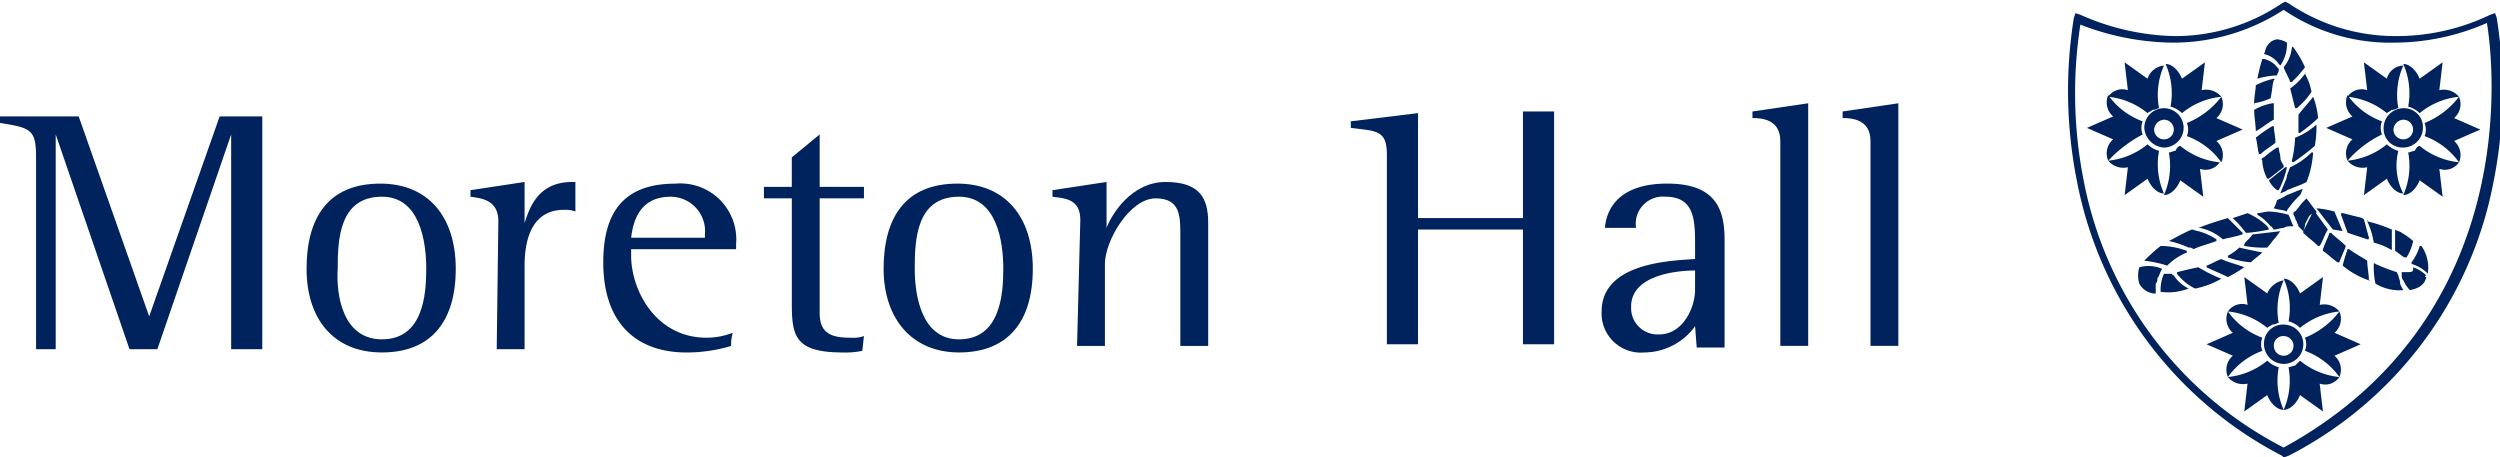 <svg xmlns="http://www.w3.org/2000/svg" xmlns:xlink="http://www.w3.org/1999/xlink" width="186.349" height="34.093" viewBox="0 0 186.349 34.093">
  <defs>
    <clipPath id="clip-path">
      <rect id="Rectangle_5" data-name="Rectangle 5" width="186.349" height="34.093"/>
    </clipPath>
  </defs>
  <g id="Layer_1-2" transform="translate(0 -10.7)">
    <g id="Group_2" data-name="Group 2" transform="translate(0 10.7)">
      <g id="Group_1" data-name="Group 1" clip-path="url(#clip-path)">
        <path id="Path_1" data-name="Path 1" d="M2.688,20.855c0-2.077-.367-2.2-2.688-2.566V17.8H5.865L11.12,32.708h0L16.374,17.8h3.177V35.152H17.23V19.144h0l-5.5,16.008H9.653l-5.5-16.008h0V35.152H2.688v-14.3Z" transform="translate(0 -9.124)" fill="#00235d"/>
        <path id="Path_2" data-name="Path 2" d="M18.7,28.254c0-3.788,1.589-6.354,5.5-6.354,3.544,0,5.621,2.444,5.621,6.354s-1.833,6.232-5.5,6.232S18.7,31.92,18.7,28.254m5.621,5.254c3.055,0,3.3-3.3,3.3-5.254,0-2.077-.489-5.377-3.3-5.377-3.177,0-3.3,3.177-3.3,5.377-.122,1.955.367,5.254,3.3,5.254" transform="translate(4.151 -8.214)" fill="#00235d"/>
        <path id="Path_3" data-name="Path 3" d="M30.777,24.733c0-1.589-1.222-1.711-2.077-1.833v-.489l4.032-.611v3.055h0c.367-1.1.978-3.055,3.544-3.055h.244V24a2.08,2.08,0,0,0-.855-.122c-2.566,0-2.933,2.566-2.933,4.155v6.232H30.655l.122-9.531Z" transform="translate(6.37 -8.236)" fill="#00235d"/>
        <path id="Path_4" data-name="Path 4" d="M46.331,34a11.541,11.541,0,0,1-3.3.489c-3.91,0-6.232-2.322-6.232-6.721,0-3.666,1.466-5.865,5.377-5.865A4.17,4.17,0,0,1,46.7,26.421v.367H38.877v.489c0,2.566,1.833,6.11,5.621,6.11a5.534,5.534,0,0,0,1.955-.367A3.037,3.037,0,0,0,46.331,34Zm-1.955-8.309a2.566,2.566,0,0,0-2.566-2.811c-2.444,0-2.811,2.077-2.933,3.055h5.5v-.244Z" transform="translate(8.168 -8.214)" fill="#00235d"/>
        <path id="Path_5" data-name="Path 5" d="M53.932,35.03a5.949,5.949,0,0,1-1.466.122c-3.544,0-3.788-1.222-3.788-3.666V23.666H46.6V22.81h2.077v-2.2L50.755,18.9v3.91h3.3v.855h-3.3v8.554c0,1.589.978,1.833,2.322,1.833a2.382,2.382,0,0,0,.978-.122l-.122,1.1Z" transform="translate(10.343 -8.88)" fill="#00235d"/>
        <path id="Path_6" data-name="Path 6" d="M53.9,28.254c0-3.788,1.589-6.354,5.5-6.354,3.544,0,5.621,2.444,5.621,6.354s-1.833,6.232-5.5,6.232c-3.544,0-5.621-2.566-5.621-6.232m5.621,5.254c3.055,0,3.3-3.3,3.3-5.254,0-2.077-.489-5.377-3.3-5.377-3.177,0-3.3,3.177-3.3,5.377,0,1.955.489,5.254,3.3,5.254" transform="translate(11.964 -8.214)" fill="#00235d"/>
        <path id="Path_7" data-name="Path 7" d="M66.277,24.611c0-1.589-1.222-1.589-2.077-1.711v-.489l4.032-.611v3.421h0c.367-.978,1.833-3.421,4.4-3.421s3.177,1.222,3.177,3.055V34.02H73.731V25.71c0-1.344,0-2.688-1.833-2.688-1.955,0-3.788,3.177-3.788,4.888v6.11H66.033l.244-9.409Z" transform="translate(14.25 -8.236)" fill="#00235d"/>
        <path id="Path_8" data-name="Path 8" d="M85.088,20.677c0-1.833-.855-1.711-2.688-1.955v-.489l5.01-.611v7.821h7.821V17.5h2.322V34.852H95.231V26.3H87.41v8.554H85.088Z" transform="translate(18.289 -9.191)" fill="#00235d"/>
        <path id="Path_9" data-name="Path 9" d="M104.665,32.531a4.7,4.7,0,0,1-3.788,1.955A2.92,2.92,0,0,1,97.7,31.431c0-3.666,5.254-3.788,6.965-3.91v-.978c0-1.833,0-3.666-2.2-3.666a2.025,2.025,0,0,0-2.2,2.322H97.944c.122-1.466,1.1-3.3,4.643-3.3s4.277,1.833,4.277,4.155V34.12h-2.077l-.122-1.589Zm0-4.155c-1.1,0-4.766.244-4.766,2.688a1.969,1.969,0,0,0,2.077,2.077c1.833,0,2.688-2.077,2.688-3.3C104.665,29.843,104.665,28.376,104.665,28.376Z" transform="translate(21.685 -8.214)" fill="#00235d"/>
        <path id="Path_10" data-name="Path 10" d="M108.977,19.811c0-1.589-1.344-1.711-2.077-1.711v-.489L111.055,17V35.085h-2.077C108.977,35.207,108.977,19.811,108.977,19.811Z" transform="translate(23.727 -9.302)" fill="#00235d"/>
        <path id="Path_11" data-name="Path 11" d="M114.477,19.811c0-1.589-1.344-1.711-2.077-1.711v-.489L116.555,17V35.085h-2.077V19.811Z" transform="translate(24.948 -9.302)" fill="#00235d"/>
        <path id="Path_12" data-name="Path 12" d="M143.44,37.561a5.486,5.486,0,0,0,2.933,1.222,1.27,1.27,0,0,1-1.466.489l.244,2.077-1.711-1.222c-.244.611-.733,1.1-1.222,1.1h0a5.391,5.391,0,0,0,.367-3.177c.122,0,.367-.122.489-.122l.367-.367m-1.222,3.666c-.489,0-.978-.489-1.222-1.1l-1.711,1.222.244-2.077a1.472,1.472,0,0,1-1.466-.489A5.486,5.486,0,0,0,141,37.561a1.969,1.969,0,0,0,.855.489,5.391,5.391,0,0,0,.367,3.177m-4.155-2.444a1.368,1.368,0,0,1,.367-1.589l-1.955-.855,1.955-.855a1.368,1.368,0,0,1-.367-1.589,5.429,5.429,0,0,0,2.566,1.955,1.338,1.338,0,0,0,0,.978,5.429,5.429,0,0,0-2.566,1.955m4.155-7.21h0a5.391,5.391,0,0,0-.367,3.177c-.122,0-.244.122-.489.122-.122.122-.244.122-.367.244a5.486,5.486,0,0,0-2.933-1.222,1.27,1.27,0,0,1,1.466-.489l-.244-2.077L141,32.551a1.624,1.624,0,0,1,1.222-.978m3.788,5.621a1.368,1.368,0,0,1,.367,1.589h0a5.429,5.429,0,0,0-2.566-1.955,1.338,1.338,0,0,0,0-.978,6.071,6.071,0,0,0,2.566-1.955,5.486,5.486,0,0,0-2.933,1.222,1.97,1.97,0,0,0-.855-.489,5.391,5.391,0,0,0-.367-3.177c.489,0,.978.489,1.222,1.1l1.711-1.222-.244,2.077a1.472,1.472,0,0,1,1.466.489,1.368,1.368,0,0,1-.367,1.589l1.955.855-1.955.855Zm-3.788-1.466a.733.733,0,1,1-.733.733.7.7,0,0,1,.733-.733m0,2.077a1.466,1.466,0,0,0,0-2.933,1.412,1.412,0,0,0-1.466,1.466,1.486,1.486,0,0,0,1.466,1.466m4.766-9.776-.489-1.344c0-.122,0-.122.122-.122l1.466.367.122.122.367,1.344c0,.122,0,.122-.122.122l-1.466-.489h0m-.367-.122-.733-.122h0L144.662,26.2h0a7.979,7.979,0,0,1,1.344.244h0l.611,1.466h0m-1.1-.122c-.244.367-.367.855-.611,1.222h-.122c-.367-.367-.733-.611-1.1-.978v-.122l.733-1.466h.122l.978,1.344h0m-5.621.367,2.077-.244-.367.489c-.244.244-.367.489-.611.733h0a8.067,8.067,0,0,1-1.711-.122v-.122c.122-.244.367-.367.611-.733Zm4.032-3.91a5.956,5.956,0,0,1-.855.367l-.611.244c-.122.122-.244.122-.489.244.122-.367.367-.855.489-1.222h0v-.122h0c.122-.244.122-.367.244-.611h0a5.335,5.335,0,0,0,1.589-1.1h.122a7.136,7.136,0,0,1-.489,2.2h0m-1.344,2.444c.122.244.244.611.367.855h-.244a.924.924,0,0,0-.489.122c-.244,0-.489.122-.733.122h0c-.122-.122-.122-.244-.244-.244a3.294,3.294,0,0,0-.978-.855v-.122c.244,0,.611-.122.855-.122h0a6.134,6.134,0,0,1,1.466.244h0m1.466.244c-.122.244-.244.367-.244.611h0l-.122.367-.367-.367h0c0-.122-.122-.244-.122-.367-.122-.122-.122-.367-.244-.489v-.122a.12.12,0,0,1,.122-.122c.244-.244.367-.489.611-.733l.244-.244.733.978v.122a.564.564,0,0,0-.611.367m-8.065.733h-.122a23.069,23.069,0,0,1,2.2-.733h0l1.1,1.1v.122c-.122,0-.367.122-.489.122-.367.122-.611.122-.978.244h0a3.766,3.766,0,0,0-1.711-.855m2.444-.733h0l1.1-.367h0a5.046,5.046,0,0,1,1.344.855c.122.122.244.244.244.367a12.835,12.835,0,0,1-1.589.244h-.122a7.9,7.9,0,0,0-.978-1.1m3.055-.733h0a2.064,2.064,0,0,0,.244-.611h0a4.018,4.018,0,0,0,.733-.367l.611-.244c.244-.122.367-.122.611-.244-.122.122-.122.367-.244.489h0a6.984,6.984,0,0,0-.855.978.427.427,0,0,0-.122.244c-.244-.122-.611-.122-.978-.244m5.377,2.811c-.122.367-.367.855-.489,1.222h-.122c-.367-.244-.733-.611-1.1-.855v-.122c.122-.367.367-.855.489-1.222h.122c.367.367.733.611,1.1.978h0m-13.686,1.711c-.122.122-.122.244-.244.489,0,.122-.122.122-.122.244h0a.449.449,0,0,1-.122.367v.733h-.122a1.4,1.4,0,0,1-1.1-.733,2.082,2.082,0,0,1,0-1.222h0a2.524,2.524,0,0,1,1.711.122h0m-1.344-.611a11.019,11.019,0,0,1,1.222-1.1h0a5.535,5.535,0,0,1,1.955.367V29.5a4.394,4.394,0,0,0-1.466.978h0a8.562,8.562,0,0,0-1.711-.367h0m3.3,2.077h0a4.221,4.221,0,0,1-2.077.244h0a2.865,2.865,0,0,1,.244-1.344h.611a.12.12,0,0,0,.122.122,2.885,2.885,0,0,0,1.1.978m2.444-.733h0a6.388,6.388,0,0,1-1.955.733h0a3.82,3.82,0,0,1-1.344-1.1v-.122c.489-.122.978-.244,1.589-.367h0a11.175,11.175,0,0,0,1.711.855m-3.91-2.811c.489-.244,1.1-.611,1.711-.855h0c.122,0,.367.122.489.122a4.517,4.517,0,0,1,1.344.611v.122c-.611.244-1.222.367-1.711.611h0a.449.449,0,0,0-.367-.122,6.889,6.889,0,0,0-1.466-.489h0m5.621,1.955a10.748,10.748,0,0,1-1.222.733h0c-.489-.244-1.1-.489-1.589-.733v-.122c.367-.122.733-.367,1.1-.489h0c.489.244,1.1.367,1.711.611h0m9.287.978c.122,0,0,.122,0,0a6.2,6.2,0,0,1-1.955-1.1h0c.122-.489.244-.855.367-1.222h.122c.489.367.978.611,1.344.855h0c0,.489.122.978.122,1.466m-.122-4.4c0-.122.122-.122,0,0a10.753,10.753,0,0,1,1.833.611h0v1.466s0,.122-.122,0a5.107,5.107,0,0,0-1.222-.489h0a6.049,6.049,0,0,0-.489-1.589m-4.643-11c0-.122.122-.122,0,0a4.378,4.378,0,0,1,.489,1.344h0a5.253,5.253,0,0,1-1.1,1.222h-.122l-.367-1.466h0a4.667,4.667,0,0,0,1.1-1.1m-3.788,2.2c0-.489.122-.978.122-1.344h0a5.956,5.956,0,0,1,1.344-.489s.122,0,0,.122c-.122.367-.122.855-.244,1.344h0a4.953,4.953,0,0,1-1.222.367c.122.122,0,.122,0,0m.244-1.833a12.681,12.681,0,0,1,.367-1.466h.122a1.679,1.679,0,0,1,.978.611l.122.122v.122c0,.122-.122.244-.122.367h0a6.133,6.133,0,0,0-1.466.244h0m.489-1.833c.122-.244.122-.489.244-.611a1,1,0,0,1,.733-.489,1.737,1.737,0,0,1,.733.244,2.806,2.806,0,0,1-.489,1.711l-.122-.122a1.78,1.78,0,0,0-1.1-.733h0m12.1,16.619h0c-.122.611-.611.855-1.222.978h0a2.556,2.556,0,0,1-.489-.733c-.122-.122-.122-.244-.122-.489v-.122h.489c.367,0,.367-.122.367-.244V30.6a2.661,2.661,0,0,1,.978.611c-.122,0-.122.122,0,.122m-8.432-13.442h0a6.063,6.063,0,0,1,.367,1.589h0a12.987,12.987,0,0,1-1.344,1.1h-.122V19.232h0c.367-.489.733-.855,1.1-1.344m-3.3,6.232h0l1.222-.978h.122a7.066,7.066,0,0,1-.611,1.711h-.122a1.8,1.8,0,0,1-.611-.733m11.853,6.843v.122l-.122-.122a2.891,2.891,0,0,0-1.1-.611v-.122a3.823,3.823,0,0,0,.611-1.222h.122a2.782,2.782,0,0,1,.489,1.955M140.629,29.5c-.244.244-.611.489-.855.733h0a7.049,7.049,0,0,1-1.711-.367V29.74a3.713,3.713,0,0,0,.855-.611h0c.489.122,1.1.244,1.711.367h0m9.9-.122h0V27.785c.122.122.367.122.489.244a5.173,5.173,0,0,1,.855.611h0a3.66,3.66,0,0,1-.489,1.222h-.122c-.122,0-.367-.244-.733-.489m.611,2.933h0a3.453,3.453,0,0,1-2.077-.489h0a5.949,5.949,0,0,1-.122-1.466s0-.122.122,0a13.7,13.7,0,0,0,1.589.611h0l.122.244c0,.122.122.367.122.489,0,.244.122.367.244.611m-6.476-12.342a7.515,7.515,0,0,1-.122,1.589h0a17.959,17.959,0,0,1-1.589,1.222.12.12,0,0,1-.122-.122,8.251,8.251,0,0,0,.244-1.711h0a5.022,5.022,0,0,0,1.589-.978h0m-4.032,2.811c0-.122,0-.244-.122-.244.122,0,.122-.122.244-.122a6.778,6.778,0,0,1,.978-.733h.122c0,.244.122.489.122.733s.122.367.244.611v.122l-1.1.855H141a3.238,3.238,0,0,1-.367-1.222m1.589-7.087a2.682,2.682,0,0,0,.611-1.466s.122-.122.122,0a7.757,7.757,0,0,1,.855,1.466h0a7.906,7.906,0,0,1-.978,1.1h-.122c-.122-.367-.367-.733-.489-1.1h0m-.611,5.621c-.244.244-.733.489-1.1.855h-.122c-.122-.367-.122-.855-.244-1.222h0a10.57,10.57,0,0,1,1.222-.855h.122c0,.367.122.733.122,1.222h0m-1.466-.855c0-.489-.122-1.1-.122-1.589h0a4.377,4.377,0,0,1,1.344-.489h.122V19.6h0c-.489.244-.855.611-1.344.855h0m-13.075-7.943a33.431,33.431,0,0,0,.244,11.609,28.359,28.359,0,0,0,14.908,19.918c17.841-9.776,15.641-28.716,15.152-31.649a17.25,17.25,0,0,1-6.843,1.466,14.122,14.122,0,0,1-8.309-2.444,15.116,15.116,0,0,1-8.309,2.444h0a19.465,19.465,0,0,1-6.843-1.344m15.152,32.26-.122-.122a29.24,29.24,0,0,1-15.274-20.407,34.432,34.432,0,0,1-.244-12.22l.122-.367.367.122a18.019,18.019,0,0,0,6.965,1.589h0a14.18,14.18,0,0,0,8.065-2.444l.244-.122.244.122a14.18,14.18,0,0,0,8.065,2.444,16.057,16.057,0,0,0,6.965-1.589l.367-.122.122.367a34.433,34.433,0,0,1-.244,12.22,29.012,29.012,0,0,1-15.274,20.407l-.367.122ZM152.36,21.553a5.486,5.486,0,0,0,2.933,1.222,1.27,1.27,0,0,1-1.466.489l.244,2.077-1.711-1.222c-.244.611-.733,1.1-1.222,1.1h0a5.391,5.391,0,0,0,.367-3.177c.122,0,.367-.122.489-.122q.183-.367.367-.367M151.138,25.1c-.489,0-.978-.489-1.222-1.1l-1.711,1.222.244-2.077a1.472,1.472,0,0,1-1.466-.489,5.486,5.486,0,0,0,2.933-1.222,1.969,1.969,0,0,0,.855.489,4.5,4.5,0,0,0,.367,3.177m-4.155-2.444a1.368,1.368,0,0,1,.367-1.589l-1.955-.855,1.955-.855a1.368,1.368,0,0,1-.367-1.589,5.429,5.429,0,0,0,2.566,1.955,1.338,1.338,0,0,0,0,.978,8.068,8.068,0,0,0-2.566,1.955m4.155-7.087h0a5.391,5.391,0,0,0-.367,3.177c-.122,0-.244.122-.489.122-.122.122-.244.122-.367.244a5.486,5.486,0,0,0-2.933-1.222,1.27,1.27,0,0,1,1.466-.489l-.244-2.077,1.711,1.222a1.286,1.286,0,0,1,1.222-.978m3.788,5.621a1.368,1.368,0,0,1,.367,1.589h0a5.429,5.429,0,0,0-2.566-1.955,1.338,1.338,0,0,0,0-.978,6.071,6.071,0,0,0,2.566-1.955,5.486,5.486,0,0,0-2.933,1.222,1.97,1.97,0,0,0-.855-.489,5.391,5.391,0,0,0-.367-3.177h0c.489,0,.978.489,1.222,1.1l1.711-1.222-.244,2.077a1.472,1.472,0,0,1,1.466.489,1.368,1.368,0,0,1-.367,1.589l1.955.855-1.955.855ZM151.138,19.6a.733.733,0,1,1-.733.733.788.788,0,0,1,.733-.733m0,2.077a1.486,1.486,0,0,0,1.466-1.466,1.412,1.412,0,0,0-1.466-1.466,1.486,1.486,0,0,0-1.466,1.466,1.412,1.412,0,0,0,1.466,1.466m-16.619-.122a5.486,5.486,0,0,0,2.933,1.222,1.27,1.27,0,0,1-1.466.489l.244,2.077-1.711-1.222c-.244.611-.733,1.1-1.222,1.1h0a5.391,5.391,0,0,0,.367-3.177c.122,0,.367-.122.489-.122q.183-.367.367-.367M133.3,25.1c-.489,0-.978-.489-1.222-1.1l-1.711,1.222.244-2.077a1.472,1.472,0,0,1-1.466-.489,5.486,5.486,0,0,0,2.933-1.222,1.969,1.969,0,0,0,.855.489A5.361,5.361,0,0,0,133.3,25.1m-4.155-2.444a1.368,1.368,0,0,1,.367-1.589l-1.955-.855,1.955-.855a1.368,1.368,0,0,1-.367-1.589,5.429,5.429,0,0,0,2.566,1.955,1.338,1.338,0,0,0,0,.978,9.7,9.7,0,0,0-2.566,1.955m4.155-7.087h0a5.391,5.391,0,0,0-.367,3.177c-.122,0-.244.122-.489.122-.122.122-.244.122-.367.244a5.486,5.486,0,0,0-2.933-1.222,1.27,1.27,0,0,1,1.466-.489l-.244-2.077,1.711,1.222a1.405,1.405,0,0,1,1.222-.978m3.91,5.621a1.368,1.368,0,0,1,.367,1.589h0a5.429,5.429,0,0,0-2.566-1.955,1.338,1.338,0,0,0,0-.978,6.071,6.071,0,0,0,2.566-1.955,5.486,5.486,0,0,0-2.933,1.222,1.969,1.969,0,0,0-.855-.489,5.391,5.391,0,0,0-.367-3.177h0c.489,0,.978.489,1.222,1.1l1.711-1.222-.244,2.077a1.472,1.472,0,0,1,1.466.489,1.368,1.368,0,0,1-.367,1.589l1.955.855-1.955.855ZM133.3,19.6a.733.733,0,1,1-.733.733.788.788,0,0,1,.733-.733m0,2.077a1.486,1.486,0,0,0,1.466-1.466,1.466,1.466,0,1,0-2.933,0,1.573,1.573,0,0,0,1.466,1.466" transform="translate(28.001 -10.678)" fill="#00235d"/>
      </g>
    </g>
  </g>
</svg>
